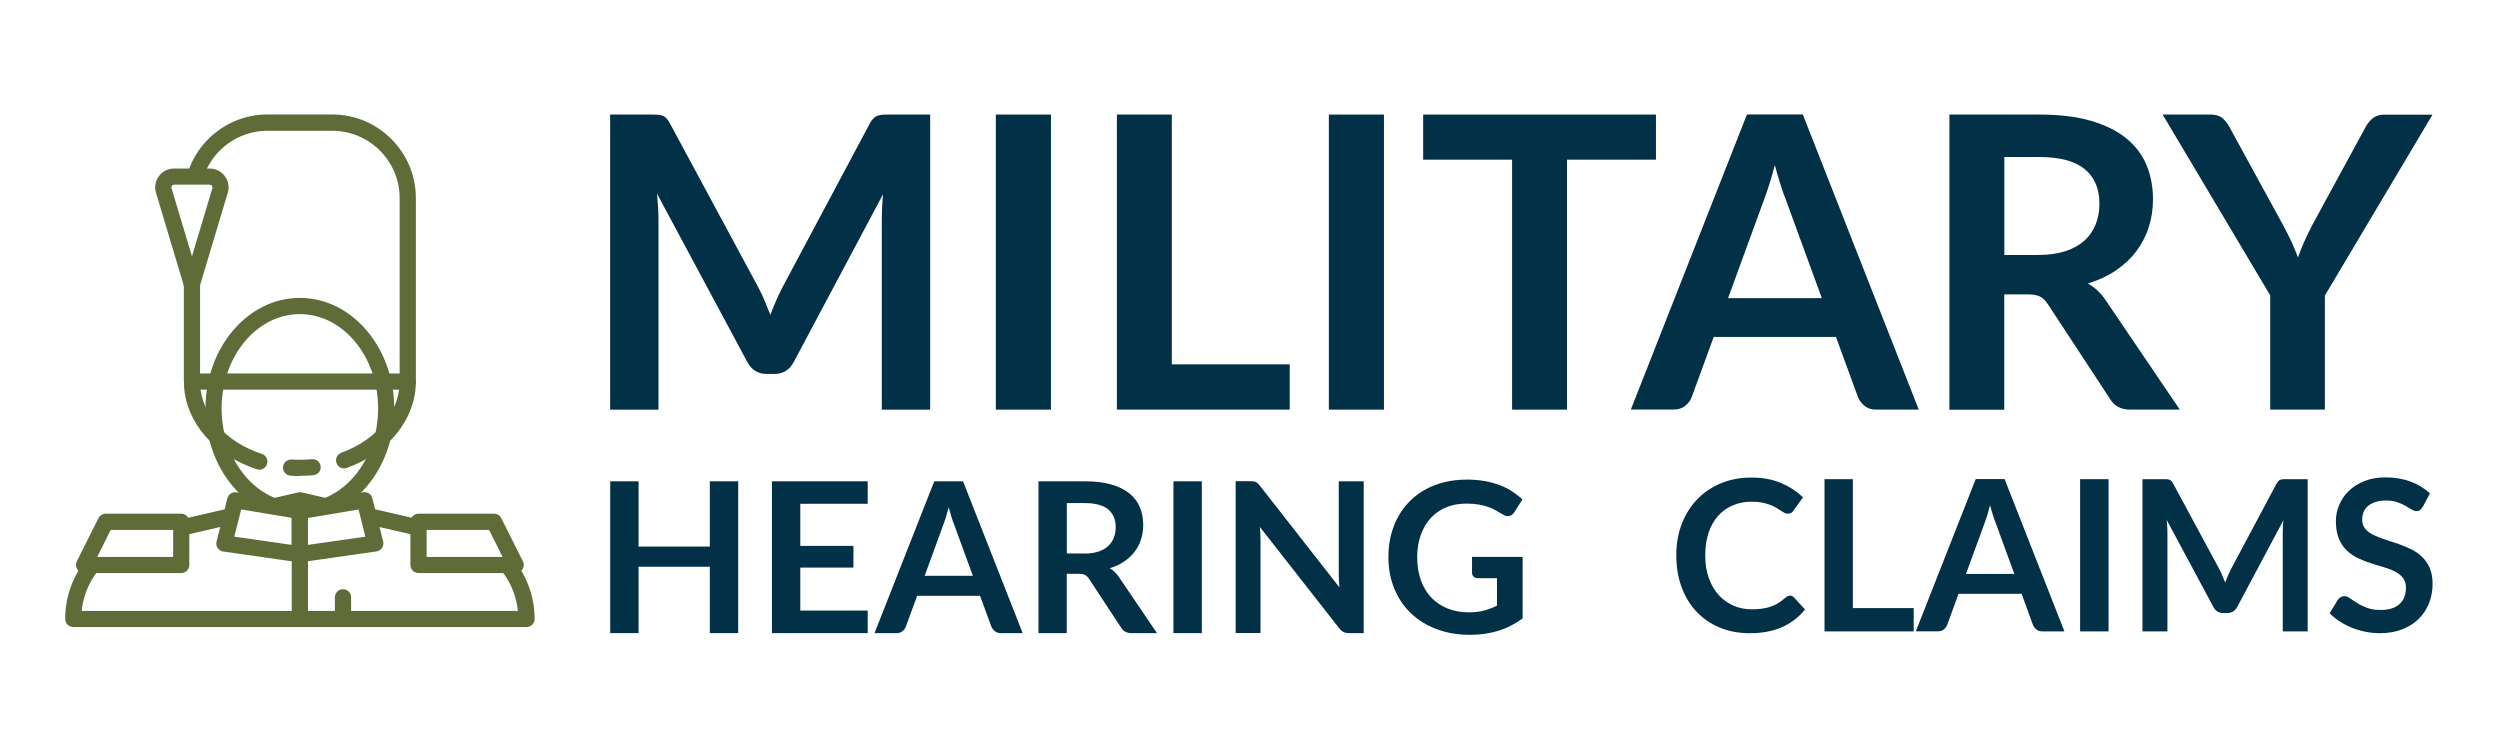 <?xml version="1.0" encoding="UTF-8"?><svg id="Layer_2" xmlns="http://www.w3.org/2000/svg" viewBox="0 0 292.64 88.51"><defs><style>.cls-1{fill:#023047;}.cls-2{fill:#fff;}.cls-3{fill:#606c38;}</style></defs><g id="Layer_1-2"><rect class="cls-2" width="292.64" height="88.51"/><path class="cls-3" d="m61.62,73.4H8.58c-.52,0-.95-.42-.95-.95,0-6.06,4.9-10.99,10.94-11.05l16.32-3.76c.14-.03.29-.03.43,0l16.32,3.76c6.04.06,10.94,4.99,10.94,11.05,0,.52-.42.95-.95.95Zm-52.05-1.89h51.05c-.48-4.61-4.38-8.21-9.11-8.21-.07,0-.14,0-.21-.02l-16.21-3.74-16.21,3.74c-.07.02-.14.02-.21.02-4.73,0-8.63,3.6-9.11,8.21Z"/><path class="cls-3" d="m35.1,60.77c-6.09,0-11.05-5.81-11.05-12.95s4.96-12.95,11.05-12.95,11.05,5.81,11.05,12.95-4.96,12.95-11.05,12.95Zm0-24c-5.05,0-9.16,4.96-9.16,11.05s4.11,11.05,9.16,11.05,9.16-4.96,9.16-11.05-4.11-11.05-9.16-11.05Z"/><path class="cls-3" d="m35.1,73.4c-.52,0-.95-.42-.95-.95v-11.37c0-.52.42-.95.95-.95s.95.42.95.95v11.37c0,.52-.42.95-.95.95Z"/><path class="cls-3" d="m47.73,45.61h-25.26c-.52,0-.95-.42-.95-.95v-21.47c0-5.4,4.39-9.79,9.79-9.79h7.58c5.4,0,9.79,4.39,9.79,9.79v21.47c0,.52-.42.95-.95.95Zm-24.31-1.89h23.36v-20.52c0-4.35-3.54-7.89-7.89-7.89h-7.58c-4.35,0-7.89,3.54-7.89,7.89v20.52Z"/><path class="cls-3" d="m35.1,55.72c-.37,0-.73-.01-1.09-.04-.52-.03-.92-.48-.88-1.01.04-.52.47-.91,1.01-.88.78.05,1.59.04,2.37-.04.52-.05.98.33,1.03.85.05.52-.33.98-.85,1.03-.52.05-1.05.07-1.59.07Zm-4.74-.74c-.1,0-.2-.02-.29-.05-4.93-1.6-8.28-5.43-8.53-9.74-.03-.52.37-.97.89-1,.53-.05.97.37,1,.89.2,3.53,3.04,6.69,7.22,8.05.5.16.77.7.61,1.19-.13.4-.5.66-.9.66Zm9.92-.15c-.39,0-.75-.24-.89-.63-.18-.49.08-1.03.57-1.21,4.14-1.5,6.82-4.76,6.82-8.33,0-.52.42-.95.95-.95s.95.42.95.95c0,4.37-3.17,8.34-8.07,10.11-.11.04-.21.06-.32.06Z"/><polygon class="cls-2" points="35.1 64.87 26.26 63.61 27.52 58.56 35.1 59.82 35.1 64.87"/><path class="cls-3" d="m35.1,65.82s-.09,0-.13,0l-8.84-1.26c-.27-.04-.5-.19-.65-.41-.15-.22-.2-.5-.13-.76l1.26-5.05c.12-.48.58-.78,1.07-.71l7.58,1.26c.46.08.79.47.79.94v5.05c0,.27-.12.54-.33.72-.17.15-.39.23-.62.23Zm-7.67-3l6.72.96v-3.16l-5.92-.99-.8,3.18Z"/><polygon class="cls-2" points="35.1 64.87 43.94 63.61 42.68 58.56 35.1 59.82 35.1 64.87"/><path class="cls-3" d="m35.1,65.82c-.23,0-.45-.08-.62-.23-.21-.18-.33-.44-.33-.72v-5.05c0-.46.33-.86.79-.94l7.58-1.26c.5-.07.96.23,1.07.71l1.26,5.05c.07.26.02.54-.13.76-.15.22-.39.37-.65.41l-8.84,1.26s-.09,0-.13,0Zm.95-5.2v3.16l6.72-.96-.8-3.18-5.92.99Z"/><path class="cls-3" d="m40.15,73.4c-.52,0-.95-.42-.95-.95v-2.53c0-.52.42-.95.95-.95s.95.42.95.95v2.53c0,.52-.42.95-.95.95Z"/><path class="cls-2" d="m22.47,33.3l-3.3-11.01c-.24-.81.36-1.62,1.21-1.62h4.18c.85,0,1.45.81,1.21,1.62l-3.3,11.01Z"/><path class="cls-3" d="m22.47,34.25c-.42,0-.79-.27-.91-.67l-3.3-11.01c-.2-.68-.08-1.39.34-1.95.42-.57,1.07-.89,1.77-.89h4.18c.71,0,1.35.32,1.77.89.42.57.55,1.28.34,1.95l-3.3,11.01c-.12.4-.49.67-.91.67Zm-2.09-12.63c-.14,0-.22.08-.25.13-.04.05-.09.15-.05.28l2.39,7.98,2.39-7.98c.04-.13-.01-.23-.05-.28-.04-.05-.12-.13-.25-.13h-4.18Z"/><polygon class="cls-2" points="21.21 66.14 9.84 66.14 12.37 61.09 21.21 61.09 21.21 66.14"/><path class="cls-3" d="m21.21,67.08h-11.37c-.33,0-.63-.17-.81-.45-.17-.28-.19-.63-.04-.92l2.53-5.05c.16-.32.49-.53.85-.53h8.84c.52,0,.95.42.95.95v5.05c0,.52-.42.95-.95.95Zm-9.83-1.89h8.89v-3.16h-7.31l-1.58,3.16Z"/><polygon class="cls-2" points="48.99 66.14 60.36 66.14 57.83 61.09 48.99 61.09 48.99 66.14"/><path class="cls-3" d="m60.36,67.08h-11.37c-.52,0-.95-.42-.95-.95v-5.05c0-.52.42-.95.95-.95h8.84c.36,0,.69.2.85.53l2.53,5.05c.15.29.13.64-.04.92-.17.28-.48.45-.81.45Zm-10.42-1.89h8.89l-1.58-3.16h-7.31v3.16Z"/><path class="cls-1" d="m108.88,13.41v34.54h-5.66v-22.31c0-.89.05-1.85.14-2.89l-10.44,19.61c-.49.94-1.25,1.41-2.27,1.41h-.91c-1.02,0-1.78-.47-2.27-1.41l-10.56-19.68c.05.53.09,1.04.12,1.55.03.51.05.98.05,1.41v22.31h-5.66V13.41h4.85c.29,0,.53,0,.74.02.21.02.39.06.56.12.17.06.32.17.45.31.13.14.27.33.39.57l10.34,19.18c.27.51.52,1.04.75,1.58.23.54.46,1.1.68,1.67.22-.59.45-1.16.69-1.71.24-.55.49-1.08.76-1.59l10.2-19.13c.13-.24.26-.43.41-.57.14-.14.3-.25.47-.31.17-.06.35-.1.56-.12.21-.02.45-.02.74-.02h4.85Z"/><path class="cls-1" d="m123.02,47.95h-6.45V13.41h6.45v34.54Z"/><path class="cls-1" d="m150.97,42.65v5.3h-20.23V13.41h6.43v29.24h13.81Z"/><path class="cls-1" d="m162,47.95h-6.45V13.41h6.45v34.54Z"/><path class="cls-1" d="m193.84,18.69h-10.41v29.26h-6.43v-29.26h-10.41v-5.28h27.25v5.28Z"/><path class="cls-1" d="m224.61,47.95h-4.97c-.56,0-1.01-.14-1.36-.42-.35-.28-.61-.62-.79-1.04l-2.58-7.05h-14.31l-2.58,7.05c-.13.37-.38.7-.74,1-.37.3-.82.45-1.36.45h-5.02l13.59-34.54h6.54l13.57,34.54Zm-11.35-13.04l-4.2-11.49c-.21-.51-.42-1.11-.64-1.82-.22-.7-.45-1.46-.67-2.27-.21.81-.42,1.57-.65,2.28s-.44,1.33-.64,1.85l-4.18,11.44h10.99Z"/><path class="cls-1" d="m255.16,47.95h-5.8c-1.1,0-1.9-.43-2.39-1.29l-7.26-11.06c-.27-.41-.57-.71-.9-.88s-.81-.26-1.45-.26h-2.75v13.5h-6.42V13.41h10.53c2.34,0,4.35.24,6.03.73,1.68.49,3.06,1.17,4.13,2.04,1.08.88,1.87,1.92,2.38,3.14.51,1.22.76,2.56.76,4.02,0,1.16-.17,2.26-.51,3.3-.34,1.04-.84,1.97-1.48,2.82-.64.84-1.44,1.58-2.39,2.22-.95.64-2.03,1.14-3.24,1.5.41.24.8.52,1.15.85.35.33.67.71.96,1.16l8.65,12.76Zm-16.53-18.11c1.21,0,2.26-.15,3.17-.45.9-.3,1.64-.72,2.22-1.25.58-.53,1.02-1.17,1.3-1.9.29-.73.43-1.54.43-2.41,0-1.75-.58-3.1-1.73-4.04-1.15-.94-2.92-1.41-5.29-1.41h-4.11v11.47h4.01Z"/><path class="cls-1" d="m272.14,34.57v13.38h-6.4v-13.38l-12.59-21.16h5.66c.56,0,1,.14,1.33.41.33.27.6.61.82,1.03l6.31,11.54c.37.69.69,1.33.97,1.93.28.61.53,1.21.75,1.82.21-.6.45-1.21.72-1.82.27-.6.58-1.25.93-1.93l6.28-11.54c.18-.35.44-.68.79-.98.35-.3.8-.45,1.34-.45h5.69l-12.59,21.16Z"/><path class="cls-1" d="m209.5,69.71c.18,0,.34.07.48.21l1.31,1.42c-.72.9-1.61,1.58-2.67,2.06-1.06.48-2.32.72-3.8.72-1.32,0-2.51-.23-3.57-.68-1.06-.45-1.96-1.08-2.71-1.89-.75-.81-1.32-1.77-1.72-2.88-.4-1.12-.6-2.34-.6-3.66s.21-2.57.64-3.68c.43-1.11,1.03-2.07,1.81-2.88.78-.81,1.7-1.43,2.78-1.88,1.08-.45,2.27-.67,3.57-.67s2.45.21,3.46.64,1.86.99,2.57,1.68l-1.11,1.54c-.07.1-.15.19-.25.26-.1.07-.24.11-.43.11-.12,0-.25-.03-.38-.1-.13-.07-.28-.16-.43-.26-.16-.1-.34-.22-.54-.34-.21-.12-.44-.24-.72-.34-.27-.1-.59-.19-.94-.26-.36-.07-.77-.1-1.24-.1-.8,0-1.53.14-2.19.43-.66.28-1.23.69-1.71,1.23-.48.54-.85,1.2-1.11,1.97-.26.78-.39,1.66-.39,2.66s.14,1.89.43,2.67c.28.78.67,1.44,1.15,1.97s1.06.94,1.71,1.23,1.36.43,2.12.43c.45,0,.86-.02,1.23-.07.37-.05.7-.13,1.01-.23.31-.11.6-.24.88-.41.28-.17.55-.38.82-.62.08-.07.17-.13.26-.18.09-.04.19-.07.28-.07Z"/><path class="cls-1" d="m224.01,71.17v2.74h-10.44v-17.82h3.32v15.09h7.12Z"/><path class="cls-1" d="m241.64,73.91h-2.56c-.29,0-.52-.07-.7-.22-.18-.14-.32-.32-.41-.54l-1.33-3.64h-7.38l-1.33,3.64c-.07.19-.19.36-.38.52-.19.16-.42.23-.7.23h-2.59l7.01-17.82h3.38l7,17.82Zm-5.85-6.73l-2.17-5.93c-.11-.26-.22-.58-.33-.94-.12-.36-.23-.75-.34-1.17-.11.42-.22.81-.33,1.18-.12.37-.23.68-.33.96l-2.16,5.9h5.67Z"/><path class="cls-1" d="m246.82,73.91h-3.33v-17.82h3.33v17.82Z"/><path class="cls-1" d="m270.13,56.09v17.82h-2.92v-11.51c0-.46.02-.96.07-1.49l-5.39,10.12c-.25.48-.65.73-1.17.73h-.47c-.53,0-.92-.24-1.17-.73l-5.45-10.16c.02.27.04.54.06.8.02.26.02.51.02.73v11.51h-2.92v-17.82h2.5c.15,0,.28,0,.38.01.11,0,.2.03.29.06.09.03.16.09.23.16.07.07.14.17.2.3l5.34,9.9c.14.26.27.53.39.81.12.28.24.57.35.86.12-.3.23-.6.36-.88s.25-.56.39-.82l5.26-9.87c.07-.12.14-.22.21-.3.07-.07.15-.13.24-.16.09-.03.18-.05.29-.06.11,0,.23-.01.38-.01h2.5Z"/><path class="cls-1" d="m283.58,59.33c-.1.17-.2.3-.31.38-.11.08-.25.12-.41.12s-.36-.06-.56-.19-.44-.27-.72-.43c-.28-.16-.61-.3-.98-.43s-.82-.19-1.32-.19c-.46,0-.86.06-1.21.17-.34.11-.63.27-.87.46-.23.2-.41.43-.52.71-.12.28-.17.58-.17.91,0,.42.12.77.35,1.05.23.28.54.52.93.71s.83.37,1.32.53c.49.16,1,.32,1.52.5s1.02.38,1.52.62c.49.23.93.53,1.32.89.39.36.7.79.93,1.31.23.52.35,1.15.35,1.89,0,.81-.14,1.56-.41,2.26-.28.7-.68,1.31-1.21,1.84s-1.18.93-1.94,1.23c-.76.3-1.64.45-2.63.45-.57,0-1.13-.06-1.68-.17-.55-.11-1.08-.27-1.58-.47-.51-.21-.98-.45-1.42-.74s-.84-.61-1.18-.96l.97-1.59c.08-.12.19-.21.32-.29.13-.08.27-.12.42-.12.21,0,.43.08.67.25.24.17.52.36.85.56.33.21.71.39,1.15.56s.97.25,1.58.25c.95,0,1.68-.22,2.19-.67.52-.45.78-1.09.78-1.93,0-.47-.12-.85-.35-1.15-.23-.3-.54-.54-.93-.75-.39-.2-.83-.37-1.32-.51-.49-.14-.99-.29-1.5-.46-.51-.16-1.01-.36-1.5-.59-.49-.23-.93-.53-1.32-.9-.39-.37-.7-.83-.93-1.39-.23-.55-.35-1.24-.35-2.05,0-.65.13-1.28.39-1.9.26-.62.63-1.16,1.13-1.64.49-.48,1.1-.86,1.82-1.15.72-.29,1.55-.43,2.49-.43,1.05,0,2.02.16,2.91.49.89.33,1.64.79,2.27,1.38l-.83,1.57Z"/><path class="cls-1" d="m86.41,56.34v17.77h-3.32v-7.77h-8.34v7.77h-3.32v-17.77h3.32v7.64h8.34v-7.64h3.32Z"/><path class="cls-1" d="m93.68,58.97v4.93h6.22v2.54h-6.22v5.03h7.89v2.64h-11.21v-17.77h11.21v2.63h-7.89Z"/><path class="cls-1" d="m119.72,74.11h-2.56c-.29,0-.52-.07-.7-.22-.18-.14-.32-.32-.41-.53l-1.33-3.62h-7.36l-1.33,3.62c-.07.19-.19.36-.38.52-.19.16-.42.23-.7.23h-2.58l6.99-17.77h3.37l6.98,17.77Zm-5.84-6.71l-2.16-5.91c-.11-.26-.22-.57-.33-.93-.11-.36-.23-.75-.34-1.17-.11.42-.22.81-.33,1.17-.11.36-.23.68-.33.95l-2.15,5.89h5.65Z"/><path class="cls-1" d="m135.44,74.11h-2.99c-.57,0-.97-.22-1.23-.66l-3.74-5.69c-.14-.21-.29-.36-.46-.45-.17-.09-.42-.14-.74-.14h-1.41v6.94h-3.31v-17.77h5.42c1.2,0,2.24.12,3.1.37.86.25,1.57.6,2.13,1.05.55.45.96.99,1.22,1.62s.39,1.32.39,2.07c0,.6-.09,1.16-.26,1.7s-.43,1.02-.76,1.45c-.33.43-.74.82-1.23,1.14-.49.33-1.04.59-1.67.77.21.12.41.27.59.44.18.17.34.37.49.6l4.45,6.56Zm-8.5-9.31c.62,0,1.16-.08,1.63-.23s.84-.37,1.14-.65c.3-.27.52-.6.67-.98.15-.38.22-.79.22-1.24,0-.9-.3-1.59-.89-2.08-.59-.48-1.5-.73-2.72-.73h-2.11v5.9h2.06Z"/><path class="cls-1" d="m140.68,74.11h-3.32v-17.77h3.32v17.77Z"/><path class="cls-1" d="m159.63,56.34v17.77h-1.7c-.26,0-.48-.04-.66-.13-.18-.09-.35-.23-.51-.44l-9.28-11.85c.05.54.07,1.04.07,1.5v10.91h-2.91v-17.77h1.73c.14,0,.26,0,.36.02.1.01.19.04.27.07.08.04.15.09.23.16.07.07.16.16.25.28l9.31,11.9c-.02-.29-.04-.57-.06-.85s-.02-.54-.02-.77v-10.8h2.91Z"/><path class="cls-1" d="m178.23,65.2v7.19c-.9.66-1.86,1.15-2.88,1.46-1.02.31-2.11.46-3.28.46-1.45,0-2.76-.23-3.94-.68-1.18-.45-2.18-1.08-3.01-1.88-.83-.8-1.47-1.76-1.92-2.88-.45-1.11-.68-2.33-.68-3.65s.22-2.56.65-3.67,1.05-2.07,1.85-2.88c.8-.8,1.77-1.43,2.91-1.87,1.14-.44,2.42-.66,3.83-.66.72,0,1.39.06,2.02.17.63.11,1.21.27,1.74.47.54.2,1.03.44,1.47.73.44.29.85.6,1.22.95l-.95,1.5c-.15.24-.34.38-.58.44-.24.05-.5,0-.77-.18-.27-.16-.54-.31-.81-.47s-.57-.29-.9-.41-.7-.21-1.12-.28c-.41-.07-.89-.11-1.43-.11-.88,0-1.67.15-2.38.44-.71.3-1.31.72-1.81,1.27-.5.55-.88,1.21-1.16,1.98-.27.77-.41,1.63-.41,2.58,0,1.02.15,1.92.44,2.72.29.8.7,1.47,1.23,2.03.53.55,1.17.97,1.91,1.27.75.29,1.58.44,2.49.44.65,0,1.24-.07,1.76-.21.52-.14,1.02-.33,1.51-.57v-3.22h-2.24c-.21,0-.38-.06-.5-.18-.12-.12-.18-.26-.18-.44v-1.87h5.9Z"/></g></svg>
